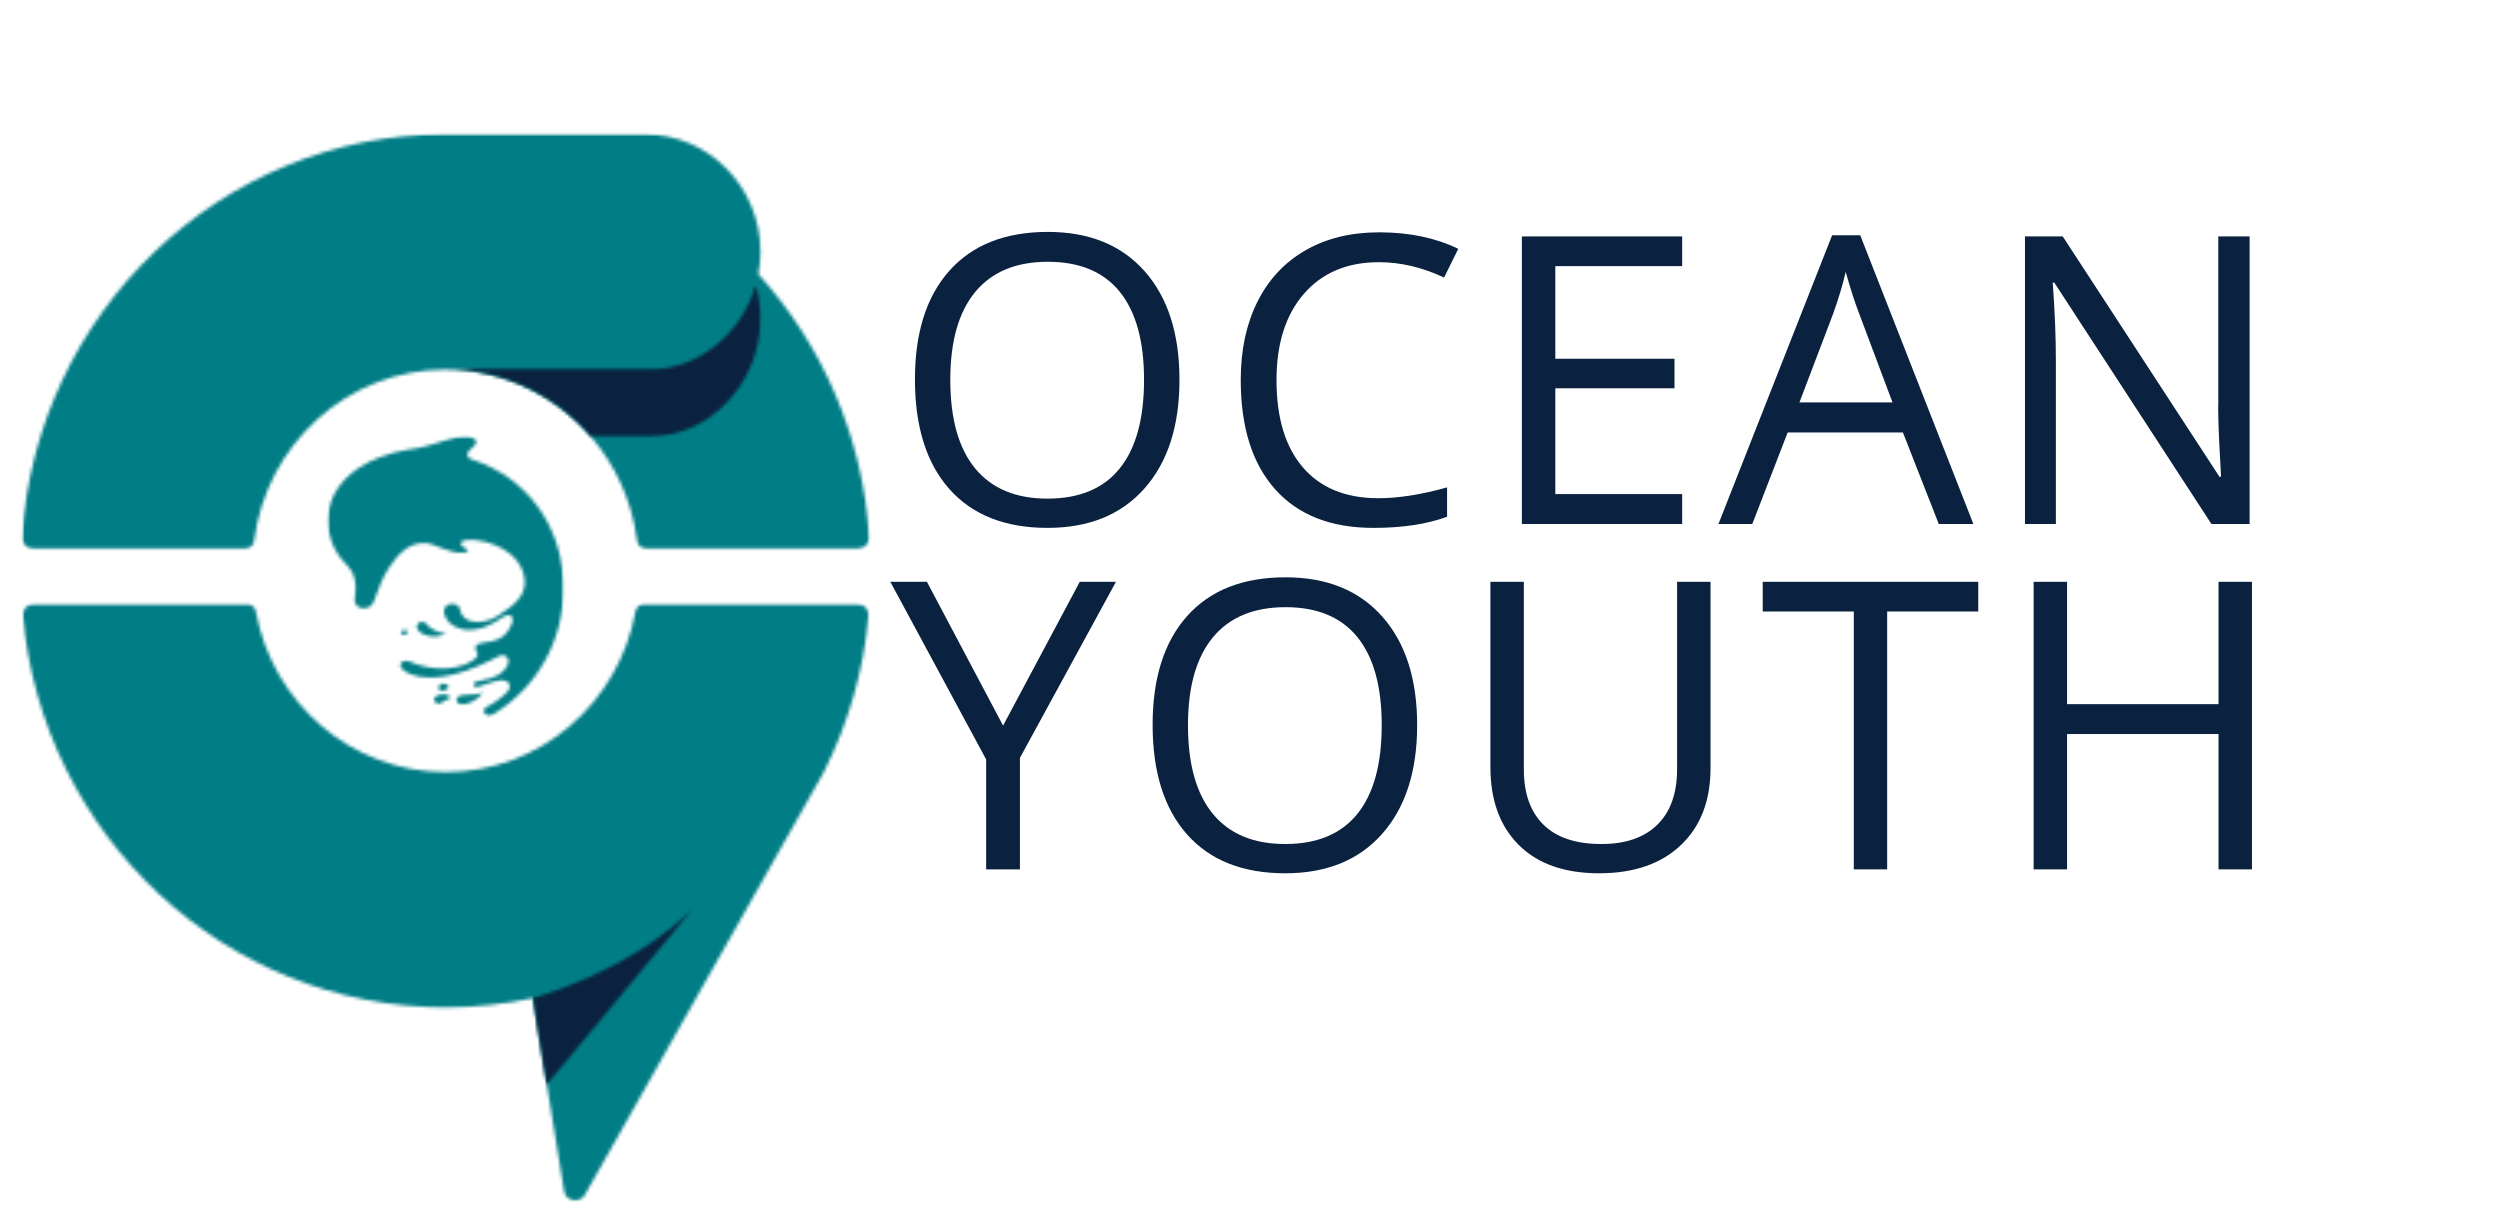 <svg width="760" height="372" viewBox="0 0 760 372" fill="none" xmlns="http://www.w3.org/2000/svg">
<mask id="mask0_1068_311" style="mask-type:luminance" maskUnits="userSpaceOnUse" x="6" y="183" width="259" height="183">
<path d="M6.667 183.344H264.583V365.333H6.667V183.344Z" fill="white"/>
</mask>
<g mask="url(#mask0_1068_311)">
<mask id="mask1_1068_311" style="mask-type:luminance" maskUnits="userSpaceOnUse" x="6" y="183" width="259" height="182">
<path d="M260.708 183.589H195.865C194.547 183.589 193.453 184.547 193.198 185.854C188.224 213.615 164.214 234.719 135.479 234.719C106.745 234.719 82.76 213.599 77.771 185.854C77.547 184.547 76.427 183.589 75.104 183.589H10.266C8.333 183.589 6.771 185.24 6.948 187.172C12.958 253.839 68.292 306.24 135.479 306.24C144.557 306.24 153.411 305.255 161.958 303.437L171.505 362.146C172.016 365.292 176.24 366.052 177.786 363.255L250.641 234.359H250.599C257.828 219.958 262.521 204.042 264.052 187.187C264.224 185.255 262.667 183.599 260.734 183.599L260.708 183.589Z" fill="white"/>
</mask>
<g mask="url(#mask1_1068_311)">
<path d="M0 34.12H270.932V371.729H0V34.12Z" fill="#007D85"/>
</g>
</g>
<mask id="mask2_1068_311" style="mask-type:luminance" maskUnits="userSpaceOnUse" x="6" y="40" width="259" height="128">
<path d="M6.667 40.469H264.583V167.469H6.667V40.469Z" fill="white"/>
</mask>
<g mask="url(#mask2_1068_311)">
<mask id="mask3_1068_311" style="mask-type:luminance" maskUnits="userSpaceOnUse" x="6" y="40" width="259" height="127">
<path d="M74.599 166.786C75.984 166.786 77.104 165.734 77.266 164.375C80.948 135.078 105.641 112.344 135.469 112.344C136.521 112.344 137.573 112.385 138.625 112.427C138.958 112.427 139.292 112.495 139.641 112.505C140.333 112.547 141.052 112.615 141.745 112.677C142.146 112.719 142.547 112.786 142.922 112.828C143.547 112.906 144.188 113 144.812 113.104C145.214 113.172 145.615 113.255 146.026 113.318C146.641 113.427 147.24 113.547 147.854 113.677C148.255 113.76 148.651 113.865 149.026 113.948C149.641 114.094 150.224 114.24 150.839 114.411C151.214 114.521 151.599 114.625 151.974 114.745C152.589 114.932 153.188 115.12 153.786 115.307C154.146 115.438 154.479 115.531 154.839 115.667C155.469 115.891 156.078 116.135 156.708 116.359C157.026 116.479 157.333 116.615 157.625 116.734C158.281 117 158.948 117.292 159.589 117.599C159.839 117.719 160.094 117.828 160.349 117.958C161.078 118.318 161.802 118.677 162.505 119.052C162.682 119.135 162.828 119.224 162.984 119.307C167.479 121.745 171.641 124.771 175.349 128.266C175.359 128.292 175.385 128.307 175.427 128.333C176.12 129 176.813 129.677 177.495 130.385C177.557 130.469 177.641 130.531 177.708 130.615C178.318 131.266 178.922 131.932 179.521 132.615C187.068 141.333 192.146 152.292 193.667 164.359C193.839 165.719 194.974 166.771 196.359 166.771H260.932C262.839 166.771 264.385 165.172 264.255 163.266C262.281 132.547 249.839 104.693 230.521 83.307C230.948 81.12 231.172 78.88 231.172 76.547C231.172 56.812 215.411 40.786 195.974 40.786H135.469C67.162 40.828 11.094 95.01 6.682 163.281C6.547 165.172 8.104 166.786 10 166.786H74.599Z" fill="white"/>
</mask>
<g mask="url(#mask3_1068_311)">
<path d="M0 34.12H270.932V371.729H0V34.12Z" fill="#007D85"/>
</g>
</g>
<mask id="mask4_1068_311" style="mask-type:luminance" maskUnits="userSpaceOnUse" x="135" y="86" width="97" height="48">
<path d="M135.469 86.667H231.776V133.333H135.469V86.667Z" fill="white"/>
</mask>
<g mask="url(#mask4_1068_311)">
<mask id="mask5_1068_311" style="mask-type:luminance" maskUnits="userSpaceOnUse" x="135" y="86" width="97" height="47">
<path d="M229.734 86.708C225.437 101.469 212.292 112.213 198 112.213H135.495C153.104 112.213 168.906 120.135 179.667 132.641H197.984C215.427 132.641 231.198 116.641 231.198 96.88C231.198 93.333 230.667 89.906 229.734 86.693" fill="white"/>
</mask>
<g mask="url(#mask5_1068_311)">
<path d="M0 34.12H270.932V371.729H0V34.12Z" fill="#0A223F"/>
</g>
</g>
<mask id="mask6_1068_311" style="mask-type:luminance" maskUnits="userSpaceOnUse" x="161" y="276" width="51" height="55">
<path d="M161.927 276H211.667V330.453H161.927V276Z" fill="white"/>
</mask>
<g mask="url(#mask6_1068_311)">
<mask id="mask7_1068_311" style="mask-type:luminance" maskUnits="userSpaceOnUse" x="161" y="276" width="50" height="54">
<path d="M161.974 303.453C161.974 303.453 191.813 295.307 210.771 276.052C170.188 325.198 166.214 329.599 166.214 329.599L161.974 303.453Z" fill="white"/>
</mask>
<g mask="url(#mask7_1068_311)">
<path d="M0 34.12H270.932V371.729H0V34.12Z" fill="#0A223F"/>
</g>
</g>
<mask id="mask8_1068_311" style="mask-type:luminance" maskUnits="userSpaceOnUse" x="99" y="132" width="73" height="87">
<path d="M99.484 132.547H171.448V218.271H99.484V132.547Z" fill="white"/>
</mask>
<g mask="url(#mask8_1068_311)">
<mask id="mask9_1068_311" style="mask-type:luminance" maskUnits="userSpaceOnUse" x="99" y="132" width="73" height="86">
<path d="M136.359 208.839C136.453 208.359 135.719 207.922 134.734 207.88C133.745 207.839 133.521 208.266 133.427 208.745C133.333 209.224 133.292 209.958 134.281 210C135.266 210.042 136.266 209.318 136.359 208.839ZM131.88 212.641C131.854 213.214 133.161 214.495 134.161 213.651C135.24 212.734 136.76 212.625 136.802 212.052C136.838 211.479 135.734 211.068 134.375 211.12C133.016 211.172 131.922 212.068 131.891 212.625M121.854 192.078C121.802 192.385 122.052 192.891 122.667 192.922C123.281 192.948 124.052 192.479 124.104 192.188C124.161 191.891 123.708 191.615 123.078 191.573C122.453 191.531 121.906 191.771 121.838 192.078M113.531 183.12C115.146 178.974 116.068 175.906 118.12 172.76C121.104 168.198 124.651 164.625 129.682 165.12C132.224 165.375 136.479 168.224 140.588 168.01C142.187 167.932 142.641 167.266 142.042 166.984C141.094 166.547 140.521 166.161 140.198 165.667C139.802 165.068 140.292 164.479 141.333 164.255C144.948 163.469 155.854 165.641 158.802 173.385C161.573 180.693 156.016 184.12 151.255 187.266C147.349 189.839 140.625 190.094 139.906 185.385C139.479 182.589 134.318 183 135.026 186.479C135.891 190.745 142.948 194.521 152.318 187.948C155.266 185.88 156.453 187.495 155.547 189.734C152.734 196.719 146.411 194.375 144.854 196.188C143.771 197.438 145.479 198.104 145.161 199.292C144.625 201.224 135.865 206.01 124.505 201.104C122.708 200.333 120.625 201.786 122.359 203.469C124.359 205.401 132.734 209.547 151.588 199.495C153.828 198.292 156.292 200.786 152.974 204.026C150.547 206.401 147.161 206.589 145.146 207.135C143.187 207.667 143.854 209.161 145.427 208.76C147 208.359 150.547 206.854 152.359 206.786C154.812 206.708 155.734 208.599 154.266 210.281C152.958 211.771 150.104 213.839 148.042 214.865C145.974 215.891 147.547 218.615 150.146 217.01C180.615 198.344 178.172 150.932 143.307 139.625C142.719 139.438 140.557 138.318 143.865 135.865C145.224 134.854 145.052 133.292 142.958 132.76C139.104 131.76 131.333 135.974 124.094 136.677C121.359 137.094 118.521 137.854 115.557 138.958C96.333 146.359 96.708 163.094 105.224 171.521C107.042 173.307 108.802 176.224 107.865 181.599C107.172 185.625 112.469 185.828 113.531 183.078M126.891 191.214C127.891 193.052 131.745 194.469 135.734 192.615C134.104 192.479 131.255 191.76 129.693 189.734C128.469 188.135 126.026 189.589 126.891 191.214ZM141.135 214.094C143.026 213.802 145.531 212.495 146.76 210.531C145.12 211.266 143.042 211.12 140.771 211.318C137.708 211.599 138.385 214.505 141.135 214.078" fill="white"/>
</mask>
<g mask="url(#mask9_1068_311)">
<path d="M0 34.12H270.932V371.729H0V34.12Z" fill="#007D85"/>
</g>
</g>
<path d="M358.559 115.457C358.559 129.457 355.017 140.468 347.934 148.478C340.861 156.478 331.028 160.478 318.434 160.478C305.559 160.478 295.621 156.551 288.621 148.687C281.632 140.812 278.142 129.697 278.142 115.332C278.142 101.114 281.647 90.082 288.663 82.249C295.673 74.416 305.642 70.499 318.559 70.499C331.111 70.499 340.918 74.489 347.975 82.457C355.028 90.431 358.559 101.431 358.559 115.457ZM288.892 115.457C288.892 127.306 291.413 136.291 296.455 142.416C301.507 148.53 308.835 151.582 318.434 151.582C328.126 151.582 335.439 148.535 340.371 142.437C345.314 136.327 347.788 127.332 347.788 115.457C347.788 103.707 345.33 94.791 340.413 88.707C335.496 82.624 328.21 79.582 318.559 79.582C308.876 79.582 301.507 82.645 296.455 88.77C291.413 94.884 288.892 103.78 288.892 115.457Z" fill="#0A223F"/>
<path d="M419.163 79.707C409.548 79.707 401.96 82.91 396.392 89.311C390.835 95.702 388.059 104.457 388.059 115.582C388.059 127.03 390.736 135.869 396.1 142.103C401.46 148.343 409.106 151.457 419.038 151.457C425.132 151.457 432.09 150.364 439.913 148.166V157.082C433.84 159.343 426.361 160.478 417.475 160.478C404.6 160.478 394.663 156.577 387.663 148.77C380.673 140.952 377.184 129.848 377.184 115.457C377.184 106.457 378.861 98.572 382.225 91.791C385.6 85.015 390.46 79.791 396.809 76.124C403.168 72.457 410.652 70.624 419.267 70.624C428.434 70.624 436.444 72.301 443.309 75.645L438.996 84.374C432.382 81.265 425.772 79.707 419.163 79.707Z" fill="#0A223F"/>
<path d="M511.379 159.291H462.65V71.874H511.379V80.895H472.817V109.062H509.046V118.041H472.817V150.207H511.379V159.291Z" fill="#0A223F"/>
<path d="M589.385 159.291L578.489 131.478H543.448L532.698 159.291H522.406L556.968 71.52H565.51L599.906 159.291H589.385ZM575.323 122.332L565.156 95.249C563.833 91.822 562.479 87.619 561.093 82.645C560.218 86.468 558.958 90.666 557.323 95.249L547.031 122.332H575.323Z" fill="#0A223F"/>
<path d="M683.882 159.291H672.278L624.507 85.916H624.028C624.663 94.53 624.986 102.426 624.986 109.603V159.291H615.591V71.874H627.07L674.716 144.937H675.195C675.122 143.869 674.945 140.416 674.653 134.582C674.372 128.739 674.278 124.556 674.361 122.041V71.874H683.882V159.291Z" fill="#0A223F"/>
<path d="M304.934 220.582L328.246 176.874H339.246L310.059 230.395V264.291H299.788V230.874L270.663 176.874H281.788L304.934 220.582Z" fill="#0A223F"/>
<path d="M430.814 220.457C430.814 234.457 427.272 245.468 420.189 253.478C413.116 261.478 403.283 265.478 390.689 265.478C377.814 265.478 367.876 261.551 360.876 253.687C353.887 245.812 350.397 234.697 350.397 220.332C350.397 206.114 353.902 195.082 360.918 187.249C367.928 179.416 377.897 175.499 390.814 175.499C403.366 175.499 413.173 179.489 420.23 187.457C427.283 195.431 430.814 206.431 430.814 220.457ZM361.147 220.457C361.147 232.306 363.668 241.291 368.71 247.416C373.762 253.53 381.09 256.582 390.689 256.582C400.381 256.582 407.694 253.535 412.626 247.437C417.569 241.327 420.043 232.332 420.043 220.457C420.043 208.707 417.585 199.791 412.668 193.707C407.751 187.624 400.465 184.582 390.814 184.582C381.131 184.582 373.762 187.645 368.71 193.77C363.668 199.884 361.147 208.78 361.147 220.457Z" fill="#0A223F"/>
<path d="M520.001 176.874V233.437C520.001 243.41 516.986 251.244 510.959 256.937C504.944 262.634 496.673 265.478 486.147 265.478C475.616 265.478 467.47 262.614 461.709 256.874C455.959 251.14 453.084 243.249 453.084 233.207V176.874H463.251V233.916C463.251 241.207 465.241 246.812 469.23 250.728C473.215 254.634 479.074 256.582 486.814 256.582C494.189 256.582 499.866 254.619 503.855 250.687C507.84 246.759 509.834 241.124 509.834 233.791V176.874H520.001Z" fill="#0A223F"/>
<path d="M573.699 264.291H563.554V185.895H535.866V176.874H601.387V185.895H573.699V264.291Z" fill="#0A223F"/>
<path d="M684.596 264.291H674.43V223.145H628.388V264.291H618.221V176.874H628.388V214.062H674.43V176.874H684.596V264.291Z" fill="#0A223F"/>
</svg>
